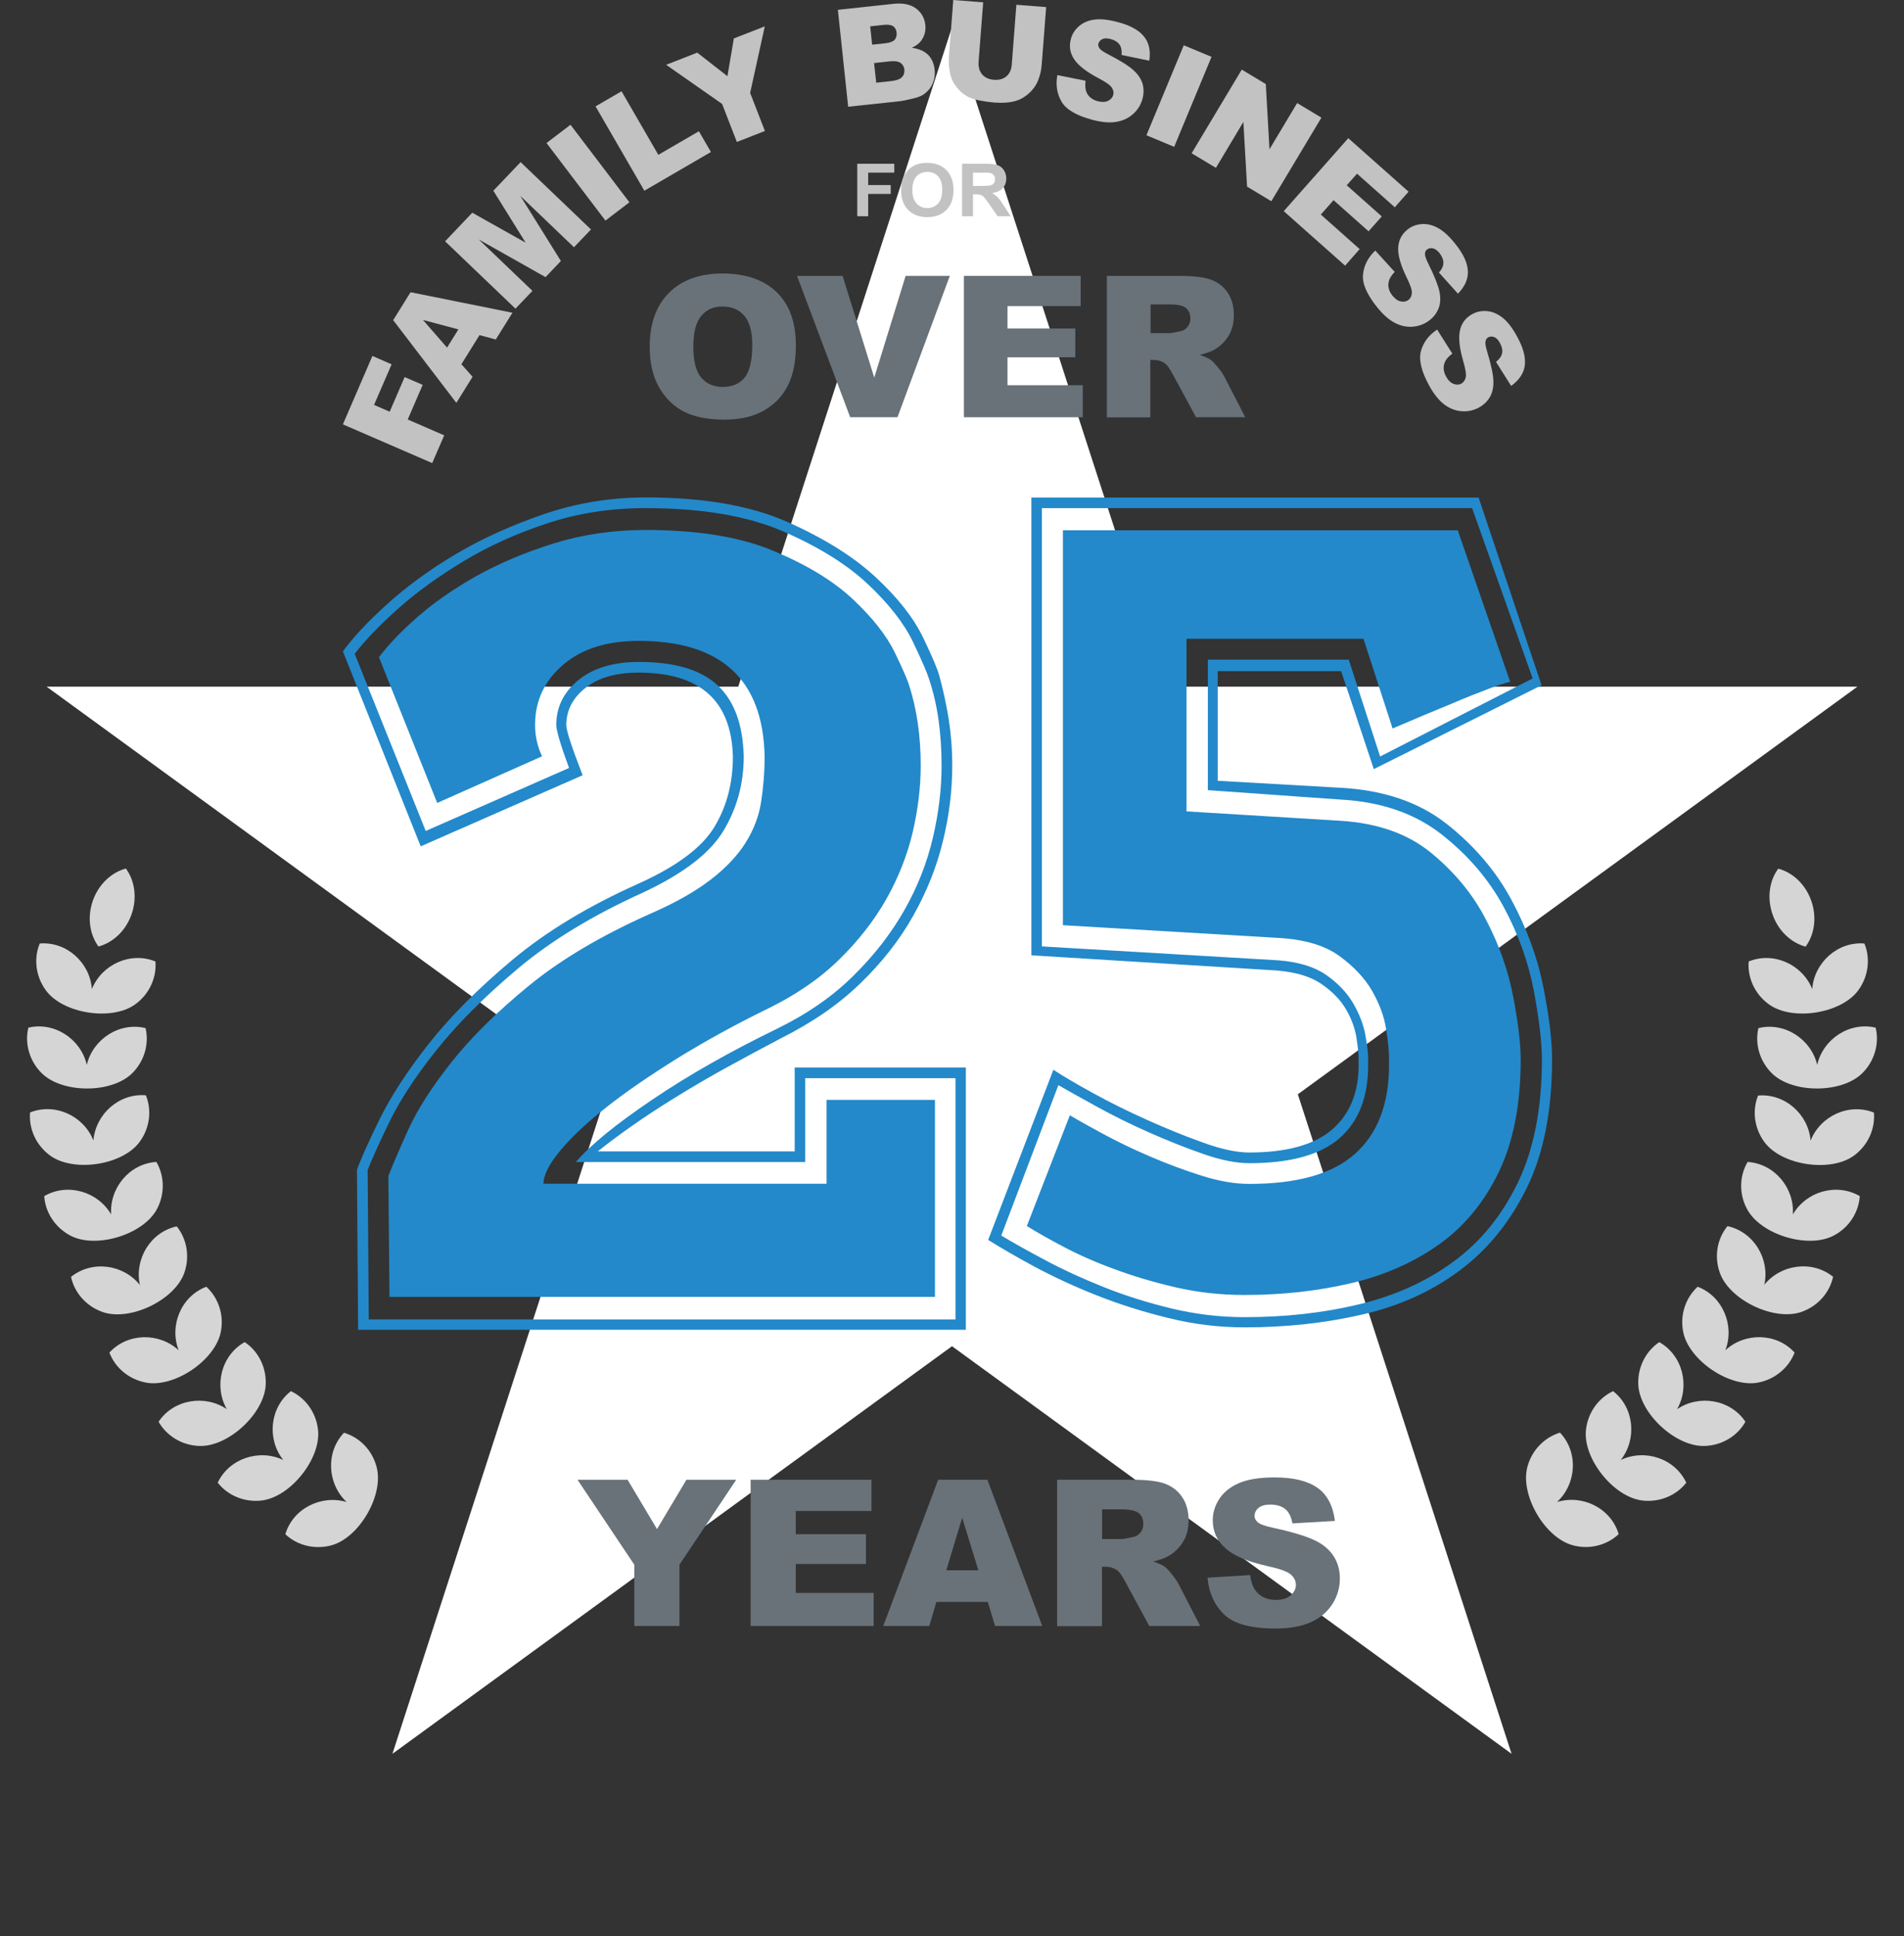 <svg width="243" height="247" viewBox="0 0 243 247" fill="none" xmlns="http://www.w3.org/2000/svg">
<rect x="0" y="0" width="243" height="247" fill="#333333" stroke="none"/>
<path d="M121.5 3.463L148.778 87.603L237.053 87.603L165.637 139.604L192.916 223.744L121.5 171.743L50.084 223.744L77.362 139.604L5.947 87.603L94.222 87.603L121.5 3.463Z" fill="white"/>
<path d="M73.706 188.78H80.098L83.852 195.075L87.606 188.78H93.961L86.714 199.619V207.44H80.953V199.619L73.706 188.78Z" fill="#697279"/>
<path d="M95.8 188.78H111.223V192.765H101.561V195.726H110.517V199.526H101.561V203.213H111.502V207.44H95.8V188.78Z" fill="#697279"/>
<path d="M126.052 204.368H119.511L118.6 207.44H112.728L119.734 188.78H126.015L133.02 207.44H127L126.07 204.368H126.052ZM124.863 200.326L122.8 193.622L120.775 200.326H124.863Z" fill="#697279"/>
<path d="M134.915 207.44V188.78H144.504C146.288 188.78 147.644 188.929 148.573 189.246C149.502 189.562 150.264 190.121 150.84 190.94C151.416 191.76 151.695 192.784 151.695 193.957C151.695 195 151.472 195.894 151.026 196.639C150.58 197.384 149.985 197.998 149.205 198.464C148.722 198.762 148.034 199.004 147.18 199.209C147.867 199.432 148.369 199.675 148.685 199.898C148.889 200.047 149.205 200.382 149.595 200.885C150.004 201.388 150.264 201.779 150.394 202.04L153.182 207.44H146.678L143.593 201.742C143.203 200.997 142.85 200.531 142.553 200.308C142.144 200.028 141.661 199.879 141.14 199.879H140.639V207.459H134.86L134.915 207.44ZM140.695 196.341H143.11C143.37 196.341 143.891 196.248 144.634 196.08C145.024 196.006 145.321 195.801 145.563 195.503C145.805 195.186 145.916 194.832 145.916 194.423C145.916 193.827 145.73 193.361 145.34 193.045C144.95 192.728 144.244 192.56 143.184 192.56H140.657V196.36L140.695 196.341Z" fill="#697279"/>
<path d="M154.074 201.276L159.555 200.941C159.667 201.835 159.909 202.505 160.28 202.971C160.875 203.734 161.73 204.107 162.826 204.107C163.644 204.107 164.275 203.921 164.721 203.53C165.167 203.138 165.39 202.691 165.39 202.189C165.39 201.686 165.186 201.276 164.758 200.885C164.331 200.494 163.346 200.14 161.804 199.805C159.277 199.246 157.474 198.483 156.415 197.533C155.337 196.583 154.78 195.391 154.78 193.939C154.78 192.97 155.059 192.076 155.616 191.22C156.174 190.363 157.01 189.692 158.125 189.208C159.24 188.724 160.763 188.482 162.696 188.482C165.074 188.482 166.895 188.929 168.14 189.804C169.385 190.68 170.129 192.095 170.37 194.032L164.944 194.348C164.796 193.51 164.498 192.896 164.034 192.523C163.569 192.151 162.937 191.946 162.12 191.946C161.451 191.946 160.949 192.095 160.615 192.374C160.28 192.654 160.113 193.007 160.113 193.417C160.113 193.715 160.262 193.976 160.54 194.218C160.819 194.46 161.451 194.684 162.473 194.907C164.981 195.447 166.784 196.006 167.88 196.546C168.977 197.086 169.757 197.794 170.259 198.613C170.761 199.432 171.002 200.364 171.002 201.369C171.002 202.561 170.668 203.679 170.017 204.684C169.348 205.69 168.438 206.453 167.249 206.975C166.059 207.496 164.573 207.757 162.77 207.757C159.593 207.757 157.419 207.142 156.192 205.932C154.966 204.721 154.278 203.157 154.111 201.276H154.074Z" fill="#697279"/>
<path d="M43.763 54.138L47.529 45.411L49.981 46.478L47.739 51.655L49.733 52.524L51.641 48.105L53.945 49.098L52.037 53.517L56.695 55.541L55.159 59.079L43.763 54.138Z" fill="#C2C2C2"/>
<path d="M61.191 42.767L58.887 46.466L60.312 48.068L58.243 51.395L50.179 40.843L52.397 37.28L65.403 39.899L63.272 43.313L61.204 42.754L61.191 42.767ZM58.491 42.022L53.982 40.818L57.054 44.343L58.503 42.022H58.491Z" fill="#C2C2C2"/>
<path d="M56.794 30.799L60.275 27.137L67.087 30.961L62.962 24.332L66.443 20.682L75.424 29.273L73.256 31.544L66.406 24.99L71.584 33.295L69.626 35.355L61.104 30.551L67.954 37.106L65.787 39.378L56.806 30.787L56.794 30.799Z" fill="#C2C2C2"/>
<path d="M69.751 18.249L72.81 15.915L80.329 25.809L77.269 28.143L69.751 18.249Z" fill="#C2C2C2"/>
<path d="M76.006 13.569L79.325 11.645L84.02 19.751L89.198 16.747L90.734 19.391L82.236 24.332L76.006 13.569Z" fill="#C2C2C2"/>
<path d="M85.011 8.268L88.987 6.716L92.839 9.72L93.657 4.904L97.608 3.364L95.738 11.855L97.621 16.709L94.041 18.112L92.158 13.258L85.036 8.28L85.011 8.268Z" fill="#C2C2C2"/>
<path d="M106.935 1.254L114.07 0.484C115.259 0.36 116.201 0.559 116.907 1.08C117.6 1.601 117.997 2.297 118.096 3.178C118.17 3.91 118.009 4.556 117.613 5.127C117.353 5.512 116.931 5.835 116.374 6.095C117.278 6.219 117.972 6.517 118.443 6.989C118.913 7.461 119.198 8.094 119.285 8.889C119.347 9.534 119.26 10.117 119.025 10.664C118.79 11.21 118.418 11.657 117.935 12.005C117.638 12.228 117.167 12.414 116.535 12.563C115.693 12.774 115.123 12.886 114.838 12.911L108.248 13.618L106.935 1.254ZM111.296 5.698L112.955 5.524C113.55 5.462 113.959 5.313 114.169 5.09C114.38 4.854 114.467 4.556 114.429 4.159C114.392 3.799 114.244 3.526 113.996 3.352C113.748 3.178 113.327 3.116 112.745 3.178L111.06 3.364L111.308 5.71L111.296 5.698ZM111.816 10.552L113.761 10.341C114.417 10.267 114.863 10.105 115.111 9.844C115.358 9.584 115.458 9.249 115.42 8.864C115.383 8.504 115.21 8.218 114.925 8.02C114.64 7.821 114.157 7.759 113.488 7.833L111.556 8.044L111.828 10.552H111.816Z" fill="#C2C2C2"/>
<path d="M129.702 0.608L133.517 0.906L132.948 8.293C132.886 9.025 132.725 9.708 132.452 10.341C132.18 10.974 131.771 11.52 131.251 11.967C130.73 12.414 130.185 12.725 129.64 12.873C128.872 13.097 127.968 13.159 126.928 13.085C126.321 13.035 125.677 12.948 124.97 12.811C124.264 12.675 123.682 12.464 123.224 12.166C122.766 11.88 122.357 11.483 121.998 10.999C121.639 10.515 121.403 10.006 121.292 9.509C121.118 8.702 121.056 7.995 121.093 7.386L121.663 0L125.478 0.298L124.896 7.858C124.847 8.529 124.995 9.075 125.342 9.484C125.689 9.894 126.197 10.13 126.853 10.18C127.51 10.229 128.042 10.08 128.451 9.733C128.86 9.385 129.083 8.876 129.132 8.181L129.715 0.608H129.702Z" fill="#C2C2C2"/>
<path d="M134.967 9.584L138.547 10.304C138.472 10.9 138.509 11.371 138.658 11.744C138.906 12.327 139.389 12.725 140.095 12.911C140.628 13.047 141.061 13.035 141.42 12.861C141.767 12.687 141.99 12.439 142.077 12.116C142.163 11.806 142.102 11.495 141.891 11.173C141.68 10.85 141.111 10.453 140.182 9.969C138.658 9.162 137.63 8.367 137.097 7.573C136.565 6.778 136.416 5.909 136.676 4.966C136.837 4.345 137.172 3.811 137.679 3.364C138.187 2.917 138.831 2.619 139.637 2.508C140.442 2.384 141.457 2.495 142.708 2.83C144.244 3.24 145.334 3.836 145.979 4.63C146.635 5.413 146.87 6.455 146.685 7.746L143.142 7.014C143.192 6.443 143.105 6.008 142.869 5.673C142.634 5.351 142.263 5.115 141.742 4.978C141.309 4.866 140.962 4.866 140.689 4.99C140.429 5.115 140.256 5.313 140.182 5.574C140.132 5.76 140.182 5.959 140.318 6.157C140.454 6.368 140.826 6.617 141.445 6.94C142.969 7.722 144.034 8.392 144.641 8.938C145.248 9.484 145.632 10.068 145.818 10.676C145.991 11.297 145.991 11.93 145.818 12.588C145.607 13.358 145.211 14.016 144.604 14.549C144.009 15.083 143.278 15.418 142.424 15.555C141.569 15.691 140.566 15.592 139.401 15.282C137.357 14.736 136.057 13.966 135.475 12.96C134.892 11.955 134.719 10.838 134.942 9.596L134.967 9.584Z" fill="#C2C2C2"/>
<path d="M151.069 5.773L154.624 7.25L149.855 18.733L146.313 17.256L151.082 5.773H151.069Z" fill="#C2C2C2"/>
<path d="M158.477 8.876L161.549 10.726L162.019 19.043L165.55 13.147L168.646 15.009L162.255 25.672L159.158 23.81L158.687 15.555L155.182 21.414L152.085 19.552L158.477 8.889V8.876Z" fill="#C2C2C2"/>
<path d="M172.077 17.628L179.77 24.456L178.011 26.442L173.192 22.159L171.879 23.637L176.351 27.609L174.666 29.508L170.195 25.536L168.572 27.373L173.527 31.78L171.669 33.891L163.84 26.939L172.077 17.628Z" fill="#C2C2C2"/>
<path d="M175.533 31.979L177.998 34.685C177.59 35.12 177.329 35.529 177.243 35.914C177.094 36.535 177.243 37.131 177.713 37.714C178.06 38.136 178.419 38.397 178.803 38.459C179.187 38.533 179.509 38.459 179.782 38.248C180.03 38.049 180.166 37.751 180.191 37.379C180.216 36.994 179.993 36.336 179.522 35.393C178.766 33.841 178.407 32.587 178.444 31.631C178.481 30.675 178.878 29.893 179.633 29.285C180.129 28.888 180.723 28.652 181.392 28.59C182.061 28.528 182.767 28.677 183.473 29.061C184.192 29.434 184.96 30.129 185.765 31.147C186.756 32.389 187.276 33.518 187.338 34.536C187.4 35.554 186.979 36.535 186.074 37.466L183.647 34.772C184.018 34.35 184.216 33.94 184.216 33.531C184.216 33.133 184.055 32.724 183.721 32.289C183.436 31.942 183.164 31.743 182.866 31.681C182.569 31.619 182.334 31.681 182.111 31.842C181.962 31.966 181.875 32.153 181.863 32.389C181.851 32.637 181.999 33.059 182.309 33.679C183.077 35.219 183.535 36.386 183.709 37.18C183.87 37.975 183.845 38.682 183.622 39.278C183.399 39.874 183.027 40.396 182.495 40.818C181.875 41.314 181.157 41.6 180.364 41.674C179.559 41.749 178.779 41.587 178.023 41.19C177.255 40.793 176.499 40.123 175.744 39.179C174.419 37.528 173.824 36.125 173.96 34.983C174.084 33.841 174.604 32.835 175.521 31.966L175.533 31.979Z" fill="#C2C2C2"/>
<path d="M183.399 42.022L185.356 45.113C184.873 45.473 184.551 45.833 184.402 46.193C184.154 46.789 184.204 47.397 184.563 48.043C184.823 48.527 185.145 48.837 185.517 48.974C185.889 49.11 186.223 49.098 186.508 48.937C186.793 48.775 186.979 48.514 187.065 48.142C187.152 47.77 187.04 47.087 186.743 46.069C186.26 44.405 186.124 43.114 186.322 42.183C186.52 41.24 187.041 40.544 187.895 40.073C188.453 39.763 189.072 39.638 189.753 39.688C190.422 39.738 191.091 40.011 191.735 40.507C192.379 41.004 193.011 41.811 193.63 42.953C194.398 44.343 194.72 45.547 194.609 46.565C194.497 47.583 193.915 48.465 192.862 49.234L190.93 46.168C191.376 45.808 191.636 45.436 191.71 45.051C191.785 44.666 191.686 44.219 191.425 43.747C191.215 43.35 190.967 43.102 190.695 43.002C190.422 42.903 190.162 42.903 189.927 43.04C189.753 43.139 189.642 43.3 189.592 43.549C189.53 43.785 189.605 44.231 189.815 44.902C190.311 46.553 190.571 47.782 190.596 48.589C190.62 49.408 190.472 50.091 190.15 50.65C189.828 51.208 189.369 51.643 188.775 51.978C188.081 52.363 187.325 52.524 186.533 52.462C185.728 52.4 184.984 52.102 184.303 51.581C183.622 51.059 182.99 50.265 182.408 49.21C181.392 47.36 181.045 45.883 181.355 44.765C181.665 43.648 182.358 42.754 183.399 42.059V42.022Z" fill="#C2C2C2"/>
<path d="M82.919 44.232C82.919 41.281 83.745 38.995 85.379 37.358C87.013 35.72 89.294 34.892 92.221 34.892C95.148 34.892 97.518 35.702 99.152 37.304C100.786 38.906 101.576 41.173 101.576 44.07C101.576 46.176 101.217 47.904 100.517 49.253C99.816 50.603 98.793 51.647 97.446 52.403C96.099 53.158 94.448 53.536 92.436 53.536C90.425 53.536 88.719 53.212 87.391 52.565C86.062 51.917 84.984 50.891 84.158 49.487C83.332 48.084 82.919 46.338 82.919 44.214V44.232ZM88.486 44.25C88.486 46.068 88.827 47.382 89.492 48.173C90.156 48.965 91.09 49.361 92.257 49.361C93.424 49.361 94.376 48.965 95.022 48.191C95.668 47.418 96.01 46.014 96.01 43.998C96.01 42.307 95.668 41.065 94.986 40.273C94.304 39.481 93.37 39.103 92.203 39.103C91.036 39.103 90.174 39.499 89.51 40.291C88.827 41.083 88.486 42.397 88.486 44.232V44.25Z" fill="#697279"/>
<path d="M101.72 35.198H107.538L111.578 48.173L115.582 35.198H121.22L114.541 53.23H108.507L101.72 35.198Z" fill="#697279"/>
<path d="M123.016 35.198H137.92V39.05H128.582V41.911H137.237V45.582H128.582V49.145H138.189V53.23H123.016V35.198Z" fill="#697279"/>
<path d="M141.26 53.23V35.198H150.525C152.249 35.198 153.56 35.342 154.458 35.648C155.356 35.954 156.092 36.494 156.648 37.286C157.205 38.078 157.474 39.068 157.474 40.201C157.474 41.209 157.259 42.073 156.828 42.793C156.397 43.513 155.823 44.106 155.068 44.556C154.601 44.844 153.937 45.078 153.111 45.276C153.775 45.492 154.26 45.726 154.566 45.942C154.763 46.086 155.068 46.41 155.463 46.896C155.858 47.382 156.11 47.76 156.235 48.011L158.929 53.23H152.644L149.663 47.724C149.286 47.004 148.945 46.554 148.658 46.338C148.263 46.068 147.796 45.924 147.293 45.924H146.808V53.248H141.224L141.26 53.23ZM146.844 42.505H149.197C149.448 42.505 149.933 42.415 150.669 42.253C151.046 42.181 151.333 41.983 151.567 41.695C151.8 41.407 151.926 41.047 151.926 40.651C151.926 40.075 151.746 39.625 151.369 39.301C150.992 38.977 150.31 38.834 149.286 38.834H146.844V42.505Z" fill="#697279"/>
<path d="M109.408 27.587V20.89H114.134V22.023H110.8V23.608H113.678V24.741H110.8V27.587H109.408Z" fill="#C2C2C2"/>
<path d="M115.004 24.279C115.004 23.597 115.109 23.025 115.319 22.562C115.476 22.221 115.689 21.915 115.959 21.644C116.231 21.373 116.529 21.172 116.852 21.041C117.282 20.864 117.777 20.776 118.338 20.776C119.354 20.776 120.166 21.082 120.774 21.694C121.386 22.306 121.692 23.157 121.692 24.247C121.692 25.329 121.389 26.175 120.784 26.787C120.179 27.396 119.37 27.701 118.357 27.701C117.332 27.701 116.517 27.398 115.912 26.792C115.307 26.183 115.004 25.345 115.004 24.279ZM116.438 24.234C116.438 24.992 116.619 25.568 116.979 25.96C117.34 26.35 117.798 26.545 118.352 26.545C118.907 26.545 119.362 26.352 119.716 25.965C120.074 25.575 120.252 24.992 120.252 24.215C120.252 23.448 120.078 22.875 119.73 22.498C119.386 22.12 118.926 21.931 118.352 21.931C117.779 21.931 117.316 22.123 116.965 22.507C116.614 22.888 116.438 23.463 116.438 24.234Z" fill="#C2C2C2"/>
<path d="M122.787 27.587V20.89H125.717C126.454 20.89 126.989 20.951 127.321 21.073C127.656 21.191 127.924 21.405 128.125 21.712C128.326 22.02 128.426 22.372 128.426 22.767C128.426 23.27 128.274 23.686 127.97 24.015C127.666 24.34 127.211 24.546 126.606 24.631C126.907 24.802 127.155 24.989 127.349 25.193C127.547 25.397 127.812 25.759 128.144 26.28L128.986 27.587H127.321L126.315 26.13C125.957 25.609 125.713 25.281 125.581 25.147C125.449 25.01 125.31 24.917 125.162 24.869C125.015 24.817 124.781 24.791 124.462 24.791H124.179V27.587H122.787ZM124.179 23.722H125.209C125.877 23.722 126.294 23.695 126.46 23.64C126.626 23.585 126.757 23.491 126.851 23.357C126.945 23.223 126.992 23.055 126.992 22.854C126.992 22.629 126.929 22.448 126.804 22.311C126.681 22.171 126.507 22.082 126.282 22.046C126.169 22.03 125.83 22.023 125.266 22.023H124.179V23.722Z" fill="#C2C2C2"/>
<path fill-rule="evenodd" clip-rule="evenodd" d="M206.851 186.257C209.9 184.808 213.748 186.035 215.213 189.154C213.97 190.751 211.868 191.682 209.634 191.431C205.948 191.017 201.997 186.08 202.411 182.399C202.663 180.166 204.039 178.333 205.874 177.476C208.583 179.59 208.938 183.611 206.851 186.257ZM214.059 179.767C216.856 177.875 220.852 178.525 222.762 181.379C221.77 183.153 219.846 184.38 217.582 184.468C213.881 184.616 209.234 180.314 209.086 176.618C208.997 174.371 210.078 172.361 211.765 171.223C214.755 172.908 215.717 176.825 214.044 179.767H214.059ZM220.201 172.257C222.688 169.966 226.728 170.01 229.037 172.553C228.312 174.445 226.595 175.953 224.39 176.382C220.749 177.077 215.509 173.529 214.814 169.892C214.385 167.675 215.169 165.531 216.664 164.156C219.875 165.368 221.415 169.109 220.201 172.257ZM225.159 163.92C227.276 161.288 231.272 160.726 233.951 162.885C233.522 164.866 232.056 166.61 229.925 167.364C226.432 168.591 220.719 165.856 219.491 162.367C218.736 160.239 219.18 158.006 220.468 156.425C223.827 157.149 225.899 160.608 225.174 163.905L225.159 163.92ZM228.815 154.931C230.517 152.004 234.38 150.866 237.355 152.596C237.222 154.621 236.038 156.572 234.04 157.622C230.769 159.366 224.715 157.519 222.969 154.251C221.903 152.271 222.007 149.979 223.043 148.235C226.476 148.456 229.037 151.561 228.815 154.931ZM231.079 145.515C232.323 142.366 235.978 140.666 239.16 141.937C239.338 143.962 238.45 146.062 236.644 147.407C233.669 149.61 227.409 148.693 225.204 145.722C223.857 143.918 223.62 141.641 224.375 139.764C227.794 139.468 230.813 142.159 231.079 145.529V145.515ZM231.923 135.846C232.678 132.55 236.038 130.318 239.382 131.101C239.856 133.067 239.294 135.285 237.71 136.881C235.105 139.513 228.771 139.527 226.136 136.926C224.538 135.344 223.96 133.126 224.419 131.16C227.764 130.347 231.139 132.565 231.923 135.846ZM231.287 126.178C231.538 122.808 234.528 120.088 237.947 120.368C238.716 122.246 238.494 124.523 237.162 126.341C234.972 129.327 228.726 130.303 225.736 128.115C223.916 126.784 223.013 124.685 223.176 122.66C226.358 121.359 230.029 123.044 231.287 126.178ZM230.443 120.768C228.608 120.28 226.965 118.787 226.225 116.658C225.485 114.544 225.825 112.341 226.95 110.819C228.785 111.306 230.428 112.799 231.168 114.928C231.908 117.042 231.568 119.245 230.443 120.768ZM198.755 191.609C201.997 190.633 205.608 192.422 206.585 195.718C205.105 197.108 202.9 197.729 200.724 197.137C197.142 196.177 193.975 190.707 194.937 187.129C195.514 184.956 197.157 183.36 199.096 182.768C201.464 185.267 201.212 189.288 198.741 191.594L198.755 191.609ZM37.126 177.476C38.961 178.333 40.337 180.166 40.589 182.399C41.003 186.08 37.052 191.017 33.366 191.431C31.131 191.682 29.045 190.751 27.787 189.154C29.252 186.05 33.1 184.808 36.149 186.257C34.047 183.611 34.417 179.59 37.126 177.476ZM31.235 171.223C32.922 172.346 34.003 174.357 33.914 176.618C33.766 180.314 29.133 184.616 25.419 184.468C23.169 184.38 21.245 183.153 20.238 181.379C22.148 178.525 26.129 177.875 28.941 179.767C27.269 176.825 28.231 172.908 31.22 171.223H31.235ZM26.336 164.156C27.831 165.531 28.615 167.675 28.186 169.892C27.491 173.529 22.251 177.077 18.61 176.382C16.39 175.953 14.674 174.445 13.963 172.553C16.287 170.025 20.312 169.966 22.799 172.257C21.585 169.109 23.11 165.368 26.336 164.156ZM22.547 156.439C23.82 158.021 24.264 160.253 23.524 162.382C22.296 165.871 16.583 168.606 13.09 167.379C10.959 166.625 9.493 164.881 9.064 162.9C11.743 160.741 15.739 161.288 17.856 163.934C17.13 160.638 19.202 157.179 22.562 156.454L22.547 156.439ZM19.957 148.235C20.978 149.979 21.082 152.271 20.031 154.251C18.285 157.519 12.231 159.366 8.961 157.622C6.977 156.558 5.778 154.621 5.645 152.596C8.605 150.866 12.483 152.004 14.185 154.931C13.963 151.561 16.523 148.442 19.957 148.235ZM18.625 139.749C19.38 141.627 19.143 143.903 17.796 145.707C15.591 148.678 9.331 149.595 6.356 147.392C4.55 146.047 3.662 143.948 3.84 141.922C7.036 140.651 10.692 142.366 11.921 145.5C12.202 142.129 15.206 139.439 18.625 139.734V139.749ZM18.581 131.16C19.04 133.141 18.462 135.344 16.864 136.926C14.229 139.527 7.91 139.513 5.29 136.881C3.706 135.285 3.144 133.067 3.618 131.101C6.962 130.318 10.322 132.565 11.077 135.846C11.861 132.565 15.236 130.347 18.581 131.16ZM19.839 122.66C20.002 124.685 19.099 126.784 17.278 128.115C14.289 130.303 8.028 129.327 5.852 126.341C4.52 124.523 4.298 122.246 5.068 120.368C8.502 120.088 11.477 122.808 11.728 126.178C12.986 123.044 16.657 121.359 19.839 122.66ZM11.847 114.913C12.587 112.785 14.244 111.292 16.065 110.804C17.189 112.326 17.53 114.529 16.79 116.643C16.05 118.772 14.392 120.265 12.572 120.753C11.447 119.23 11.107 117.027 11.847 114.913ZM43.904 182.783C45.858 183.359 47.486 184.956 48.063 187.144C49.025 190.722 45.858 196.191 42.276 197.152C40.1 197.729 37.895 197.123 36.415 195.733C37.392 192.436 41.018 190.648 44.245 191.623C41.773 189.317 41.536 185.281 43.889 182.798L43.904 182.783Z" fill="#D5D5D5"/>
<path d="M45.538 149.282C46.034 147.898 47.004 145.729 48.429 142.817C49.874 139.884 51.938 136.703 54.663 133.233C57.389 129.763 60.94 126.19 65.296 122.534C69.652 118.878 75.061 115.594 81.502 112.723C86.353 110.533 89.574 108.137 91.164 105.514C92.753 102.891 93.538 99.896 93.538 96.508C93.331 89.362 89.326 85.809 81.502 85.809C78.632 85.809 76.382 86.45 74.73 87.751C73.099 89.031 72.274 90.622 72.274 92.501C72.274 93.204 72.975 95.331 74.359 98.904L53.693 107.972L43.763 83.103C45.043 81.327 46.963 79.282 49.482 77.01C52 74.738 54.953 72.59 58.318 70.607C61.683 68.624 65.419 66.951 69.549 65.547C73.657 64.163 77.951 63.461 82.41 63.461C89.739 63.461 95.767 64.493 100.475 66.58C105.182 68.666 108.939 71.02 111.767 73.644C114.596 76.267 116.598 78.828 117.796 81.306C118.993 83.785 119.674 85.417 119.881 86.222C120.376 87.999 120.768 89.837 121.078 91.717C121.367 93.596 121.532 95.579 121.532 97.665C121.532 100.846 121.14 104.068 120.335 107.332C119.55 110.595 118.27 113.776 116.536 116.854C114.802 119.931 112.552 122.802 109.765 125.487C106.998 128.173 103.613 130.486 99.649 132.469C97.378 133.667 95.066 134.906 92.733 136.187C90.4 137.467 88.191 138.768 86.126 140.049C84.041 141.33 82.162 142.569 80.47 143.767C78.777 144.965 77.394 145.998 76.299 146.886H101.424V136.187H123.267V169.648H45.704L45.559 149.282H45.538ZM47.025 168.326H121.945V137.55H102.766V148.249H73.492C75.37 146.06 78.612 143.416 83.236 140.297C87.84 137.178 93.125 134.183 99.071 131.291C102.931 129.412 106.214 127.16 108.877 124.517C111.561 121.893 113.729 119.084 115.421 116.11C117.114 113.136 118.312 110.058 119.055 106.898C119.798 103.717 120.17 100.66 120.17 97.686C120.17 95.703 120.046 93.803 119.798 91.964C119.55 90.126 119.138 88.329 118.539 86.532C118.332 85.851 117.672 84.302 116.536 81.926C115.401 79.551 113.481 77.093 110.818 74.573C108.154 72.053 104.521 69.781 99.958 67.798C95.396 65.815 89.553 64.824 82.41 64.824C77.951 64.824 73.76 65.464 69.858 66.765C65.936 68.046 62.385 69.657 59.164 71.599C55.944 73.54 53.136 75.564 50.762 77.692C48.388 79.819 46.55 81.74 45.27 83.413L54.333 106.01L72.625 97.975C71.53 95.001 70.994 93.162 70.994 92.481C70.994 90.209 71.943 88.288 73.822 86.759C75.701 85.231 78.281 84.446 81.543 84.446C86.106 84.446 89.45 85.438 91.577 87.42C93.703 89.403 94.818 92.419 94.921 96.488C94.921 99.958 94.054 103.139 92.32 106.01C90.586 108.881 87.138 111.504 81.997 113.9C75.659 116.771 70.354 119.993 66.101 123.566C61.848 127.14 58.38 130.61 55.696 133.977C53.012 137.343 51.009 140.421 49.667 143.189C48.325 145.956 47.417 148.001 46.922 149.282L47.066 168.326H47.025ZM49.564 150.025C50.06 148.745 50.906 146.783 52.083 144.159C53.28 141.536 55.138 138.624 57.657 135.464C60.176 132.283 63.479 129.04 67.546 125.715C71.613 122.389 76.754 119.353 83.009 116.564C86.188 115.181 88.728 113.735 90.668 112.248C92.609 110.76 94.095 109.191 95.127 107.559C96.16 105.927 96.841 104.192 97.13 102.354C97.419 100.516 97.584 98.553 97.584 96.488C97.378 86.677 92.031 81.761 81.522 81.761C77.456 81.761 74.235 82.773 71.861 84.818C69.487 86.842 68.289 89.403 68.289 92.481C68.289 93.865 68.578 95.207 69.177 96.488L55.799 102.436L48.367 83.847C49.461 82.36 51.071 80.666 53.198 78.787C55.324 76.907 57.864 75.151 60.774 73.499C63.706 71.867 66.989 70.483 70.663 69.327C74.338 68.191 78.24 67.612 82.41 67.612C89.037 67.612 94.508 68.501 98.761 70.297C103.014 72.074 106.4 74.139 108.877 76.473C111.354 78.807 113.109 81.038 114.162 83.165C115.194 85.293 115.814 86.718 116.02 87.4C117.011 90.477 117.507 93.885 117.507 97.665C117.507 100.433 117.156 103.304 116.474 106.216C115.772 109.149 114.658 111.958 113.13 114.685C111.581 117.411 109.579 119.993 107.102 122.41C104.624 124.847 101.548 126.954 97.894 128.73C93.827 130.713 90.049 132.799 86.519 134.968C83.009 137.157 79.974 139.223 77.456 141.206C74.937 143.189 72.955 145.048 71.51 146.783C70.065 148.518 69.363 149.922 69.363 151.017H105.491V140.318H119.323V165.455H49.709L49.564 149.984V150.025Z" fill="#2389CA"/>
<path d="M196.743 87.42L175.335 98.12L171.164 85.623H155.412V99.607L171.02 100.495C176.573 100.784 181.095 102.333 184.625 105.101C188.135 107.869 190.901 111.091 192.883 114.767C194.865 118.444 196.227 122.162 196.971 125.921C197.714 129.68 198.085 132.758 198.085 135.133C198.085 141.681 197.012 147.134 194.885 151.492C192.759 155.85 189.91 159.382 186.338 162.047C182.767 164.732 178.617 166.611 173.848 167.706C169.1 168.801 164.083 169.338 158.839 169.338C155.578 169.338 152.316 168.945 149.095 168.14C145.874 167.355 142.819 166.384 139.949 165.248C137.08 164.112 134.458 162.893 132.063 161.613C129.689 160.332 127.707 159.176 126.117 158.184L134.437 136.476C135.635 137.261 137.307 138.252 139.495 139.45C141.663 140.648 143.975 141.784 146.411 142.879C148.847 143.974 151.221 144.944 153.554 145.77C155.887 146.617 157.848 147.03 159.418 147.03C164.166 147.03 167.696 146.06 169.967 144.139C172.238 142.197 173.394 139.45 173.394 135.877V134.989C173.394 134.39 173.291 133.501 173.105 132.303C172.899 131.105 172.465 129.928 171.763 128.73C171.061 127.532 170.029 126.479 168.646 125.529C167.263 124.579 165.384 124.021 162.989 123.814L131.629 121.873V63.481H188.713L196.743 87.42ZM187.825 64.824H132.971V120.737L163.154 122.513C165.735 122.72 167.758 123.339 169.244 124.372C170.731 125.405 171.866 126.603 172.672 127.945C173.456 129.288 173.993 130.63 174.241 131.952C174.488 133.295 174.612 134.307 174.612 135.009V135.897C174.612 139.966 173.394 143.065 170.979 145.192C168.543 147.32 164.703 148.394 159.459 148.394C157.766 148.394 155.784 148.001 153.513 147.196C151.242 146.411 148.93 145.481 146.597 144.449C144.264 143.416 142.055 142.321 139.991 141.185C137.906 140.049 136.275 139.12 135.077 138.438L127.79 157.626C129.276 158.515 131.134 159.568 133.364 160.745C135.593 161.943 138.071 163.079 140.796 164.174C143.521 165.269 146.411 166.178 149.487 166.921C152.563 167.665 155.681 168.036 158.86 168.036C164.021 168.036 168.873 167.499 173.435 166.405C177.998 165.31 182.003 163.513 185.471 160.973C188.94 158.453 191.685 155.065 193.729 150.852C195.753 146.638 196.785 141.412 196.785 135.154C196.785 132.964 196.434 130.052 195.753 126.376C195.051 122.72 193.771 119.146 191.892 115.676C190.013 112.206 187.391 109.129 184.006 106.464C180.62 103.8 176.326 102.292 171.082 102.003C168.212 101.796 165.384 101.61 162.617 101.404C159.851 101.197 157.023 101.011 154.153 100.805V84.157H172.135L176.14 96.508L195.608 86.553L187.887 64.844L187.825 64.824ZM192.738 86.987C192.738 86.987 191.954 87.131 190.364 87.73C188.775 88.329 187.04 89.011 185.162 89.816C182.973 90.704 180.496 91.758 177.73 92.935L174.013 81.492H151.428V103.511L171.041 104.709C175.789 104.998 179.67 106.361 182.643 108.798C185.616 111.235 187.949 114.045 189.621 117.267C191.314 120.489 192.47 123.752 193.11 127.078C193.75 130.403 194.08 133.109 194.08 135.175C194.08 140.917 193.131 145.729 191.252 149.592C189.373 153.454 186.813 156.532 183.593 158.804C180.372 161.076 176.635 162.728 172.362 163.72C168.109 164.711 163.588 165.207 158.839 165.207C155.763 165.207 152.852 164.876 150.065 164.236C147.299 163.596 144.698 162.831 142.262 161.923C139.825 161.034 137.678 160.084 135.8 159.093C133.921 158.101 132.331 157.213 131.051 156.408L136.543 142.28C137.534 142.879 138.938 143.664 140.775 144.655C142.613 145.647 144.615 146.617 146.803 147.547C148.992 148.497 151.18 149.302 153.41 150.005C155.639 150.707 157.642 151.037 159.438 151.037C165.59 151.037 170.091 149.757 172.961 147.175C175.83 144.593 177.275 140.834 177.275 135.877V134.989C177.275 134.1 177.151 132.861 176.904 131.271C176.656 129.68 176.057 128.069 175.128 126.437C174.199 124.806 172.795 123.319 170.958 121.976C169.121 120.633 166.581 119.869 163.299 119.663L135.655 118.031V67.654H186.049L192.738 86.987Z" fill="#2389CA"/>
</svg>
